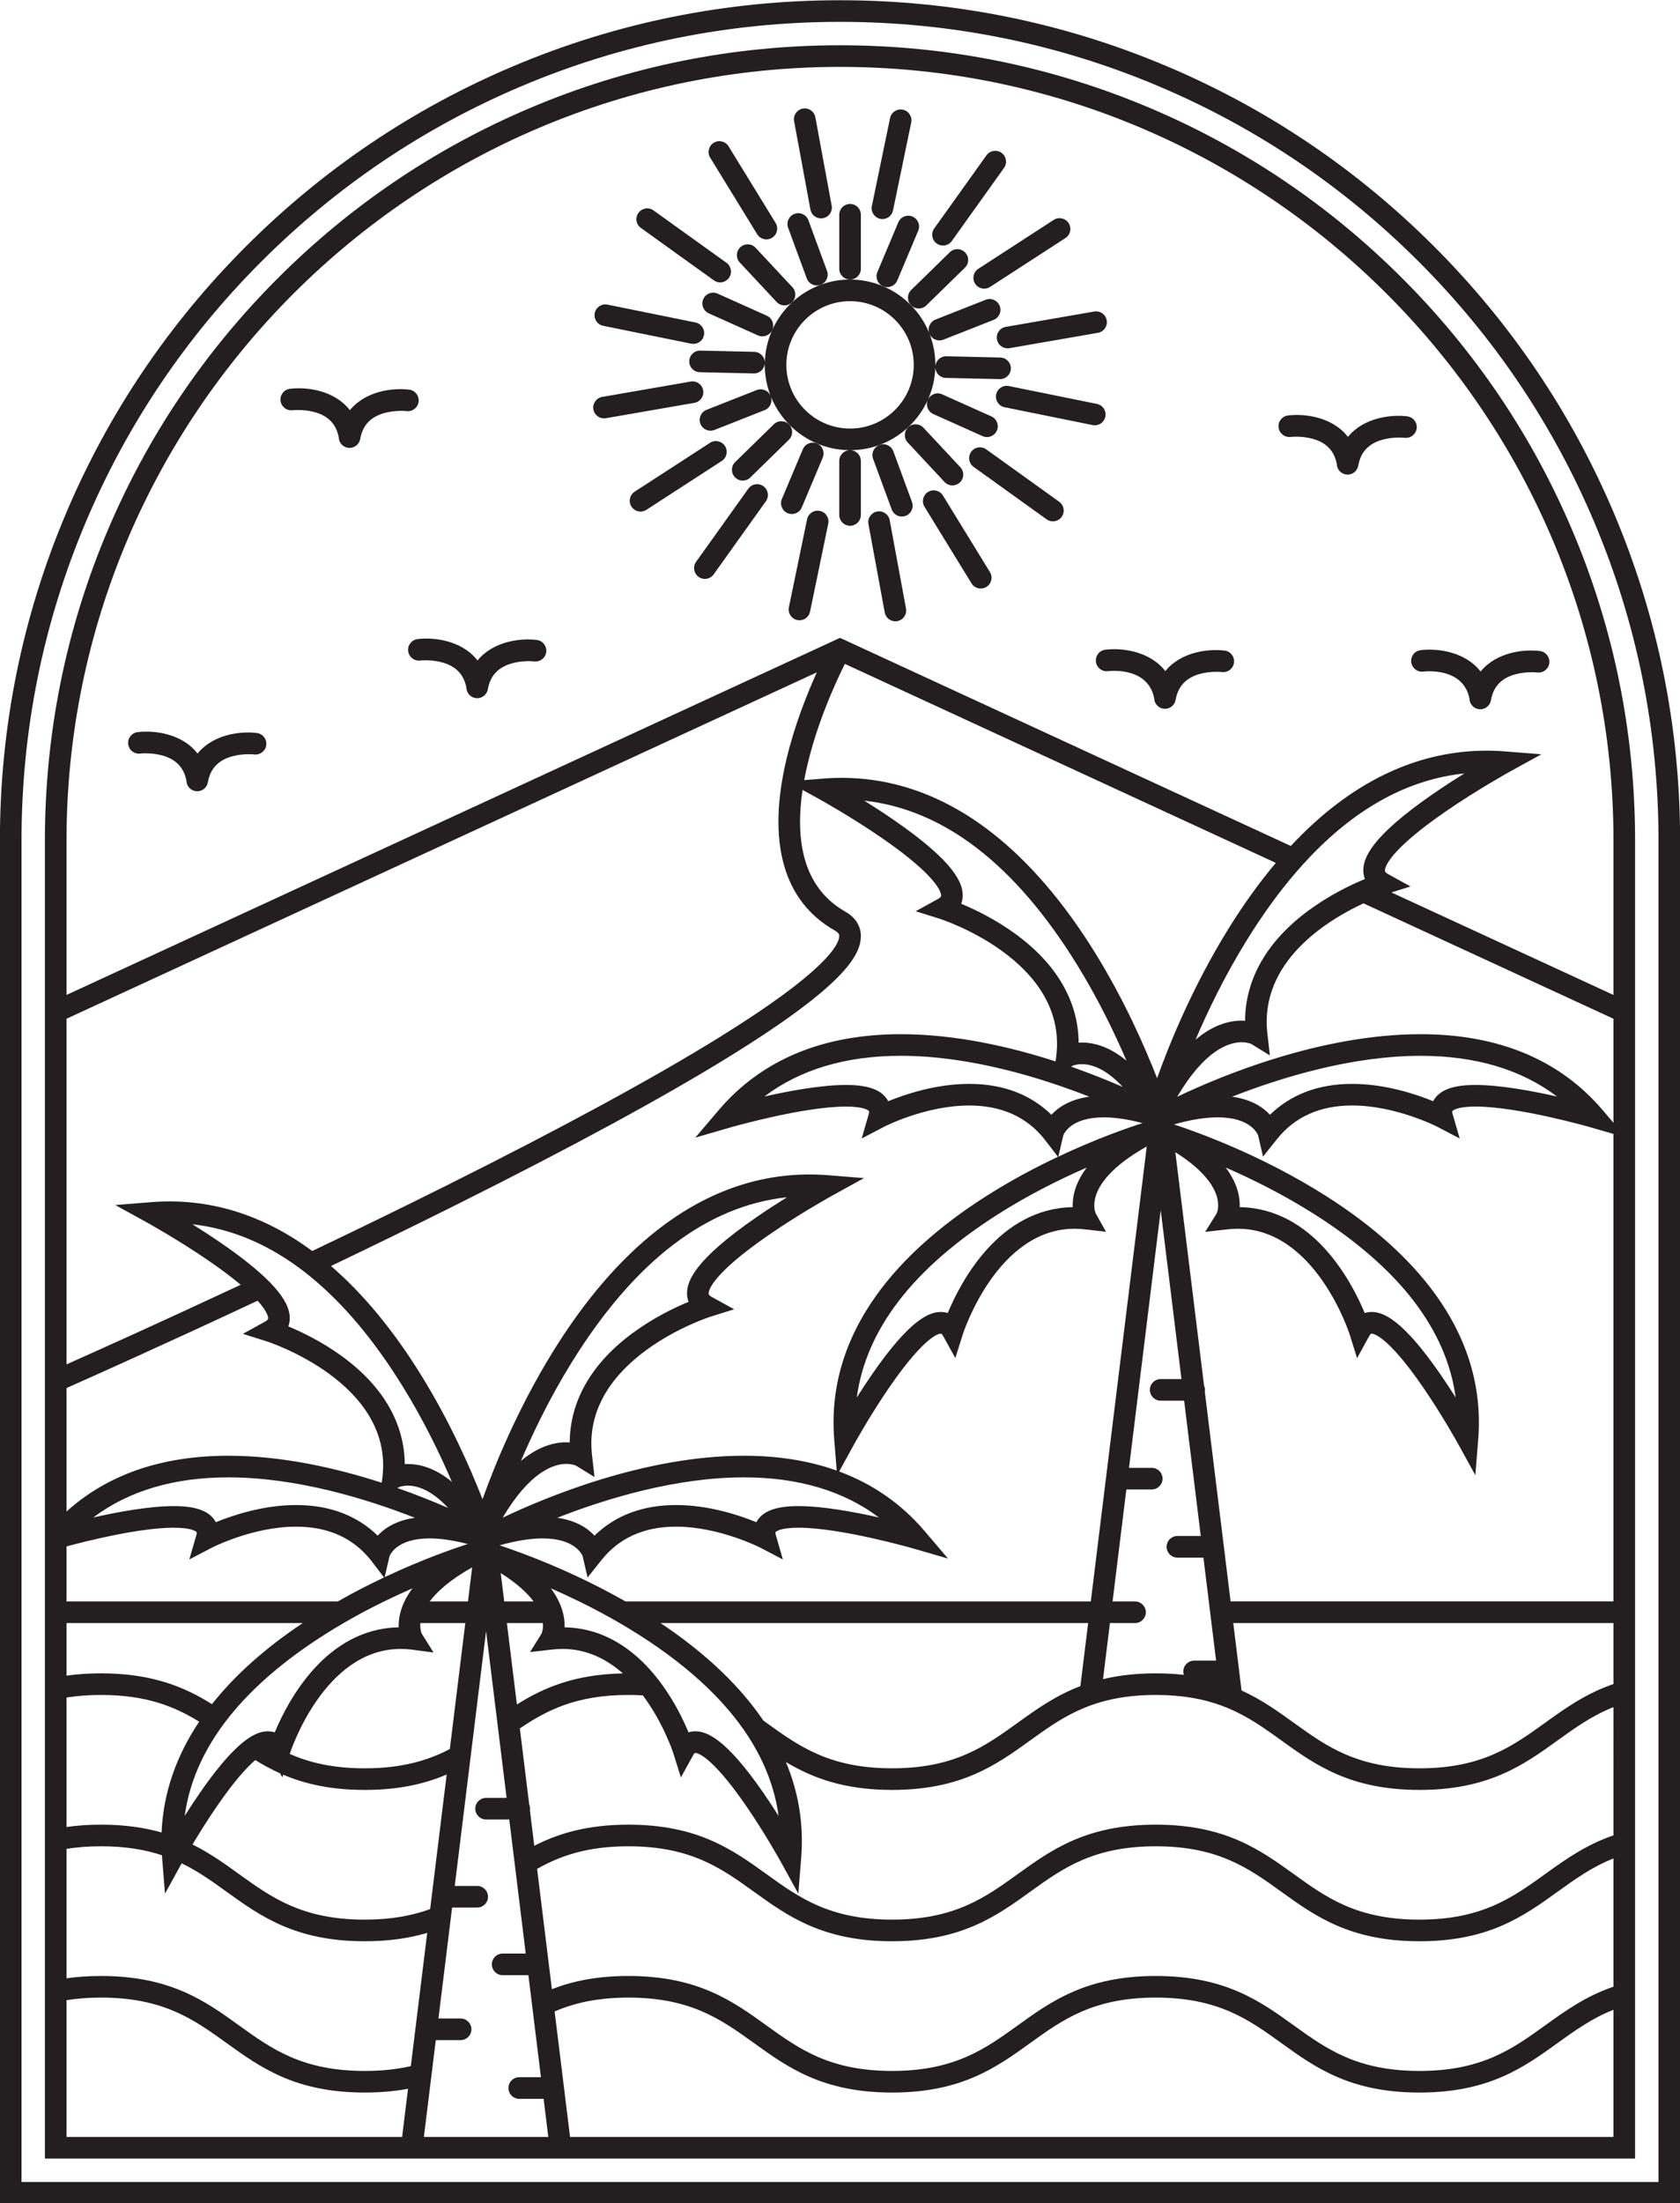 <?xml version="1.0" encoding="UTF-8"?>
<!DOCTYPE svg PUBLIC '-//W3C//DTD SVG 1.0//EN'
          'http://www.w3.org/TR/2001/REC-SVG-20010904/DTD/svg10.dtd'>
<svg height="380.7" preserveAspectRatio="xMidYMid meet" version="1.0" viewBox="104.8 59.6 290.4 380.7" width="290.4" xmlns="http://www.w3.org/2000/svg" xmlns:xlink="http://www.w3.org/1999/xlink" zoomAndPan="magnify"
><g fill="#231F20" id="change1_1"
  ><path d="M383.804,148.331c-7.315-17.294-17.786-32.823-31.12-46.155c-13.332-13.335-28.861-23.803-46.155-31.117 C288.619,63.482,269.6,59.641,250,59.641c-19.601,0-38.619,3.841-56.529,11.417c-17.294,7.315-32.823,17.783-46.155,31.117 c-13.335,13.332-23.803,28.861-31.117,46.155c-7.576,17.91-11.417,36.929-11.417,56.529v131.454v3.735v13.002v4.361v21.783v4.361 v21.786v4.361v30.657h290.437v-35.59v-3.735v-22.411v-3.735v-22.411v-3.735v-8.691v-3.735V204.86 C395.219,185.26,391.378,166.241,383.804,148.331z M391.483,340.05v8.887v3.757v22.389v3.754v22.393v3.754v31.64H108.517v-29.01 v-4.096v-22.05v-4.096v-22.05v-4.093V340.05v-3.735V204.86c0-19.099,3.741-37.626,11.122-55.072 c7.125-16.849,17.325-31.98,30.317-44.972c12.992-12.992,28.123-23.193,44.972-30.317c17.447-7.38,35.976-11.122,55.073-11.122 c19.099,0,37.626,3.741,55.076,11.122c16.846,7.125,31.976,17.325,44.969,30.317c12.992,12.992,23.192,28.123,30.317,44.972 c7.38,17.447,11.122,35.973,11.122,55.072v131.454V340.05z"
    /><path d="M347.184,107.676c-12.622-12.619-27.32-22.53-43.686-29.452C286.552,71.059,268.555,67.423,250,67.423 c-18.552,0-36.552,3.636-53.498,10.801c-16.366,6.923-31.064,16.833-43.683,29.452c-12.622,12.622-22.533,27.32-29.455,43.686 c-7.165,16.945-10.801,34.943-10.801,53.497v119.832v3.175v8.448v3.735v9.83v3.885v22.262v3.882v22.265v3.881v26.523h63.396h25.729 c0.003,0,0.003,0,0.006,0h185.742V405.68v-3.835v-22.312v-3.835v-22.312v-3.835v-9.503v-3.735V204.86 c0-18.555-3.632-36.552-10.801-53.497C369.713,134.996,359.806,120.298,347.184,107.676z M331.474,207.412 c8.118-8.429,16.967-13.173,26.451-14.169c-1.656,1.03-3.514,2.226-5.379,3.514c-10.832,7.47-12.087,11.137-12.087,13.248 c0,0.386,0.056,0.912,0.271,1.482c-0.075,0.031-0.15,0.062-0.227,0.093c-1.204,0.507-2.717,1.201-4.37,2.098 c-1.606,0.868-3.346,1.93-5.071,3.194c-7.215,5.288-10.994,11.85-11.041,19.106c-0.193-0.016-0.395-0.022-0.604-0.022 c-2.163,0-4.924,0.731-7.959,3.293c2.166-5.064,5.108-11.14,8.846-17.176c2.739-4.423,5.581-8.345,8.529-11.763 C329.703,209.302,330.584,208.334,331.474,207.412z M383.702,253.611l-1.858-2.182c-7.417-8.712-18.013-13.129-31.485-13.129 c-17.319,0-34.641,7.259-42.074,10.813c4.79-8.121,8.958-9.422,11.134-9.422c0.984,0,1.591,0.261,1.703,0.314l3.184,1.961 l-0.433-3.81c-1.394-12.332,10.253-19.504,16.615-22.467l43.213,19.943V253.611z M373.943,249.069 c-4.336-0.98-9.858-1.998-14.082-1.998c-3.604,0-5.824,0.719-6.985,2.266c-0.118,0.156-0.237,0.336-0.342,0.542 c-2.973-1.217-8.295-2.994-14.007-2.994c-5.79,0-10.555,1.793-14.206,5.335c-1.177-1.282-3.187-2.655-6.54-3.122 c8.519-3.34,20.684-7.063,32.577-7.063C359.859,242.035,367.762,244.397,373.943,249.069z M305.435,301.626h4.051l0,0.001 l2.876,23.376l0,0.001h-4.037c-1.031,0-1.868,0.836-1.868,1.868s0.836,1.868,1.868,1.868h4.495l0.934,7.576l0.458,3.735l0.8,6.49 h-3.797c-1.03,0-1.868,0.834-1.868,1.868c0,0.205,0.034,0.405,0.096,0.591c-1.506-0.171-3.122-0.261-4.862-0.261 c-3.496,0-6.487,0.37-9.114,0.999l1.192-9.687h4.336c1.03,0,1.868-0.837,1.868-1.868c0-1.033-0.837-1.868-1.868-1.868h-3.878 l2.381-19.35h4.388c1.031,0,1.868-0.836,1.868-1.868s-0.836-1.868-1.868-1.868h-3.927l0-0.001l5.478-44.524l3.589,29.186h-3.59 c-1.031,0-1.868,0.836-1.868,1.868S304.404,301.626,305.435,301.626z M236.746,356.892c-0.255-0.38-0.52-0.756-0.791-1.133 c-4.059-5.618-9.761-10.897-16.977-15.71h73.917l-1.342,10.894c-4.33,1.653-7.623,4.025-10.854,6.35 c-5.609,4.04-10.907,7.853-21.698,7.853c-10.792,0-16.089-3.813-21.698-7.853C237.117,357.16,236.933,357.026,236.746,356.892z M217.896,348.958c-3.561-4.286-8.638-8.049-15.504-8.171c0.009-0.233,0.006-0.479-0.006-0.738 c-0.034-0.666-0.149-1.407-0.395-2.213c-0.156-0.514-0.352-1.018-0.591-1.522c-0.364-0.769-0.825-1.525-1.385-2.269 c1.55,0.679,3.194,1.432,4.902,2.269c2.253,1.102,4.616,2.347,7,3.735c1.099,0.638,2.204,1.304,3.302,2.005 c4.579,2.91,8.523,5.955,11.822,9.123c2.832,2.717,5.189,5.525,7.072,8.423c2.854,4.392,4.613,8.986,5.27,13.767 c-0.778-1.233-1.647-2.559-2.565-3.891c-6.627-9.612-9.926-10.723-11.831-10.723c-0.314,0-0.722,0.04-1.17,0.177 c-0.629-1.51-1.587-3.555-2.91-5.73C220.059,351.803,219.06,350.352,217.896,348.958z M192.419,340.05h6.225 c0.09,1.04-0.174,1.693-0.233,1.821l-1.989,3.187l3.841-0.436c0.601-0.068,1.205-0.103,1.79-0.103 c4.199,0,7.648,1.784,10.406,4.227c-8.382,0.168-13.777,2.512-18.309,5.372L192.419,340.05z M182.555,361.82 c-3.763,1.961-8.255,3.327-14.714,3.327c-5.485,0-9.547-0.984-12.955-2.484l0.034-0.109c0.059-0.181,5.855-18.035,19.137-18.035 c0.585,0,1.189,0.034,1.79,0.103l3.888,0.514l-2.036-3.265c-0.059-0.128-0.324-0.781-0.233-1.821h7.766L182.555,361.82z M179.153,389.473c-3.063,1.117-6.683,1.821-11.312,1.821c-10.792,0-16.089-3.816-21.698-7.853 c-2.503-1.802-5.039-3.629-8.065-5.13c1.099-1.843,2.624-4.299,4.305-6.736c3.041-4.404,5.161-6.677,6.552-7.847 c1.335,0.828,2.749,1.603,4.292,2.294l0.38,0.688l0.146-0.458c3.707,1.575,8.174,2.63,14.088,2.63 c5.961,0,10.446-1.071,14.172-2.664L179.153,389.473z M144.515,356.13c3.981-4.958,9.422-9.643,16.31-14.032 c1.121-0.716,2.244-1.398,3.365-2.048c2.384-1.388,4.747-2.63,7.007-3.735c1.706-0.834,3.349-1.591,4.899-2.266 c-0.557,0.744-1.021,1.5-1.385,2.266c-0.24,0.504-0.436,1.012-0.592,1.522c-0.246,0.806-0.361,1.547-0.395,2.213 c-0.012,0.258-0.016,0.504-0.006,0.738c-12.581,0.221-19.146,12.675-21.424,18.144c-0.448-0.137-0.856-0.177-1.17-0.177 c-0.579,0-1.292,0.103-2.185,0.52c-0.875,0.405-1.927,1.111-3.206,2.316c-1.703,1.597-3.81,4.071-6.44,7.887 c-0.918,1.332-1.784,2.658-2.565,3.888c0.679-4.946,2.54-9.693,5.575-14.225C142.98,358.125,143.718,357.123,144.515,356.13z M116.298,299.439c3.754-1.662,16.64-7.408,33.029-15.087c1.681,1.849,1.827,2.767,1.827,3.025c0,0.093,0,0.29-0.551,0.595 l-3.816,2.104l4.155,1.31c0.218,0.072,21.82,7.088,19.977,23.367l-0.137,1.049c-7.782-2.521-17.154-4.663-26.526-4.663 c-11.492,0-20.874,3.237-27.958,9.637V299.439z M158.347,280.1c5.693,4.616,11.056,10.969,16.052,19.04 c3.586,5.793,6.418,11.623,8.516,16.506c-2.898-2.391-5.534-3.078-7.611-3.078c-0.184,0-0.364,0.006-0.538,0.016 c-0.062-7.05-3.741-13.428-10.757-18.57c-3.492-2.559-7.053-4.264-9.369-5.223c0.196-0.545,0.249-1.043,0.249-1.416 c-0.003-1.055-0.324-2.515-2.057-4.666c-0.675-0.837-1.566-1.777-2.736-2.842c-1.684-1.535-3.95-3.324-6.985-5.419 c-1.746-1.205-3.483-2.325-5.046-3.303c5.889,0.657,11.526,2.805,16.886,6.431C156.097,278.347,157.23,279.188,158.347,280.1z M250.921,217.124c-7.508-4.258-8.635-12.672-7.393-21.035l2.801,1.544c0.056,0.028,5.531,3.054,10.919,6.77 c9.736,6.72,10.228,9.45,10.228,9.929c0,0.1,0,0.302-0.563,0.613l-3.826,2.11l4.168,1.307c0.221,0.068,22.01,7.106,20.148,23.569 l-0.14,1.074c-7.847-2.543-17.3-4.706-26.753-4.706c-13.472,0-24.064,4.417-31.485,13.129l-4.034,4.738l5.976-1.731 c0.124-0.037,12.603-3.629,20.043-3.629c3.377,0,3.975,0.744,3.997,0.775c0.05,0.062,0.031,0.286-0.043,0.542l-1.214,4.196 l3.872-2.023c0.071-0.037,7.131-3.676,14.72-3.676c5.547,0,9.92,1.958,12.995,5.818l2.338,3.044 c-3.882,1.833-8.152,4.093-12.41,6.801c-8.108,5.158-14.461,10.873-18.875,16.989c-5.612,7.772-8.099,16.192-7.389,25.029l0.43,5.4 c-4.772-1.706-10.125-2.562-16.04-2.562c-17.145,0-34.295,7.172-41.701,10.701c4.741-8.006,8.856-9.291,11.006-9.291 c0.971,0,1.569,0.255,1.681,0.308l3.187,1.964l-0.433-3.813c-1.883-16.634,20.176-23.799,20.4-23.868l4.168-1.31l-3.829-2.107 c-0.579-0.321-0.579-0.535-0.579-0.641c0-0.486,0.498-3.259,10.359-10.063c5.453-3.763,10.994-6.823,11.05-6.851l5.45-3.004 l-6.203-0.495c-10.499-0.844-20.5,2.384-29.636,9.562c-6.453,5.071-12.488,12.111-17.941,20.933 c-6.176,9.995-10.157,19.874-12.164,25.496c-2.198-5.631-5.69-13.49-10.592-21.418c-4.781-7.738-10.023-14.079-15.604-18.888 c6.985-3.34,14.294-6.898,21.586-10.539c19.918-9.945,35.833-18.583,47.306-25.67c19.812-12.242,22.536-17.412,22.695-20.55 C253.695,219.745,252.742,218.154,250.921,217.124z M293.353,336.314h-80.431c-9.35-5.329-18.088-8.479-21.764-9.693 c2.811-0.797,5.307-1.198,7.439-1.198c5.615,0,6.811,2.789,6.923,3.094l0.847,3.66l2.409-3.022 c3.047-3.826,7.38-5.765,12.877-5.765c7.495,0,14.527,3.611,14.595,3.645l3.875,2.023l-1.214-4.196 c-0.081-0.277-0.084-0.473-0.047-0.526c0.022-0.031,0.613-0.763,3.956-0.763c7.374,0,19.753,3.564,19.878,3.601l5.976,1.731 l-4.034-4.737c-4.009-4.71-8.955-8.152-14.785-10.312l2.643-4.806c0.028-0.05,2.745-4.971,6.098-9.833 c6.16-8.927,8.585-9.186,8.84-9.186c0.041,0,0.168,0,0.395,0.414l2.104,3.816l1.313-4.155c0.059-0.184,5.905-18.19,19.302-18.19 c0.591,0,1.201,0.037,1.809,0.106l3.617,0.408l-1.777-3.178c-0.006-0.009-0.548-1.152,0.003-2.966 c0.623-2.051,2.686-5.142,8.824-8.585L293.353,336.314z M185.692,336.314h-6.617c1.254-1.684,3.474-3.713,7.343-5.889 L185.692,336.314z M191.354,331.412c2.864,1.802,4.616,3.477,5.681,4.902h-5.077L191.354,331.412z M201.125,321.859 c8.442-3.309,20.478-6.985,32.266-6.985c9.394,0,17.213,2.328,23.336,6.932c-4.292-0.968-9.736-1.967-13.907-1.967 c-3.58,0-5.786,0.716-6.941,2.254c-0.115,0.153-0.23,0.33-0.336,0.529c-2.951-1.208-8.227-2.966-13.889-2.966 c-5.74,0-10.471,1.774-14.091,5.285C206.395,323.677,204.412,322.326,201.125,321.859z M288.591,255.799 c0.112-0.305,1.317-3.131,6.994-3.131c1.948,0,4.199,0.333,6.711,0.993c-2.26,0.719-7.816,2.612-14.552,5.79L288.591,255.799z M286.549,252.219c-3.651-3.542-8.417-5.335-14.206-5.335c-5.712,0-11.034,1.777-14.007,2.994 c-0.106-0.205-0.224-0.386-0.342-0.542c-1.161-1.547-3.38-2.266-6.982-2.266c-4.227,0-9.749,1.018-14.085,1.998 c6.182-4.672,14.085-7.035,23.585-7.035c11.893,0,24.058,3.723,32.577,7.063C289.739,249.564,287.729,250.937,286.549,252.219z M292.65,261.343c-0.946,1.254-1.625,2.54-2.023,3.857c-0.342,1.13-0.436,2.138-0.402,2.985 c-12.693,0.215-19.311,12.79-21.602,18.293c-0.458-0.143-0.872-0.181-1.189-0.181c-1.917,0-5.235,1.117-11.915,10.801 c-0.94,1.363-1.824,2.72-2.618,3.978c1.575-11.707,9.724-22.309,24.304-31.597C282.574,266.055,288.04,263.35,292.65,261.343z M289.948,243.908l0.209-0.128c0.112-0.053,0.7-0.305,1.653-0.305c1.519,0,4.04,0.654,7.069,3.941 C296.379,246.327,293.35,245.101,289.948,243.908z M291.809,239.741c-0.193,0-0.377,0.006-0.557,0.019 c-0.059-7.112-3.766-13.54-10.838-18.723c-3.527-2.587-7.122-4.305-9.456-5.27c0.202-0.551,0.255-1.058,0.255-1.435 c0-2.076-1.229-5.684-11.866-13.017c-1.78-1.229-3.551-2.372-5.142-3.365c13.686,1.5,26.019,10.978,36.702,28.232 c3.629,5.864,6.493,11.763,8.613,16.696C296.581,240.441,293.91,239.741,291.809,239.741z M223.822,284.544 c-2.359,0.977-6.007,2.717-9.584,5.338c-7.156,5.245-10.907,11.753-10.957,18.95c-0.187-0.012-0.383-0.019-0.585-0.019 c-2.138,0-4.862,0.719-7.856,3.228c2.148-5.008,5.055-11.013,8.75-16.98c10.838-17.506,23.351-27.102,37.246-28.587 c-1.631,1.015-3.452,2.188-5.282,3.452c-10.751,7.417-11.996,11.059-11.996,13.154 C223.558,283.464,223.611,283.984,223.822,284.544z M182.262,320.156c-2.462-1.071-5.432-2.272-8.768-3.443l0.181-0.112 c0.109-0.05,0.691-0.299,1.631-0.299C176.806,316.303,179.283,316.944,182.262,320.156z M144.256,314.874 c11.772,0,23.815,3.676,32.263,6.985c-3.287,0.467-5.267,1.821-6.434,3.082c-3.62-3.511-8.348-5.285-14.091-5.285 c-5.662,0-10.938,1.759-13.889,2.966c-0.106-0.199-0.218-0.377-0.333-0.529c-1.158-1.538-3.362-2.254-6.941-2.254 c-4.174,0-9.618,0.999-13.907,1.967C127.043,317.203,134.862,314.874,144.256,314.874z M172.127,328.517 c0.112-0.305,1.307-3.094,6.923-3.094c1.921,0,4.134,0.324,6.605,0.971c-2.266,0.725-7.735,2.593-14.362,5.718L172.127,328.517z M317.087,220.174c-6.241,10.094-10.256,20.08-12.276,25.736c-2.213-5.678-5.737-13.615-10.686-21.624 c-5.391-8.722-11.358-15.685-17.739-20.696c-9.033-7.097-18.919-10.287-29.303-9.456l-3.271,0.261 c1.581-8.557,5.372-16.765,7.025-20.08l74.499,34.383C322.466,212.1,319.711,215.932,317.087,220.174z M240.774,190.672 c-3.446,14.396-0.576,24.665,8.305,29.698c0.819,0.467,0.8,0.822,0.791,1.033c-0.075,1.438-2.26,6.026-20.926,17.559 c-11.374,7.028-27.189,15.61-47.005,25.505c-7.847,3.919-15.713,7.738-23.168,11.293c-8.625-6.381-18.01-9.229-27.84-8.439 l-6.2,0.498l5.45,3.001c0.056,0.031,5.484,3.029,10.832,6.717c2.266,1.566,4.028,2.91,5.397,4.059 c-13.982,6.534-25.235,11.585-30.112,13.755v-59.72l129.696-59.854C244.335,179.43,242.178,184.805,240.774,190.672z M116.298,326.805c3.421-0.924,12.597-3.231,18.533-3.231c3.343,0,3.931,0.731,3.953,0.763c0.04,0.053,0.037,0.249-0.044,0.526 l-1.217,4.196l3.875-2.023c0.068-0.034,7.069-3.645,14.595-3.645c5.5,0,9.833,1.939,12.88,5.765l2.31,3.01 c-2.537,1.195-5.239,2.577-7.993,4.149h-46.892V326.805z M116.298,340.05h40.832c-6.484,4.323-11.744,9.027-15.691,14.01 c-4.685-2.941-10.303-5.323-19.177-5.323c-2.173,0-4.149,0.143-5.964,0.402V340.05z M116.298,352.917 c1.793-0.286,3.763-0.445,5.964-0.445c7.791,0,12.718,1.989,16.967,4.616c-4.043,6.039-6.222,12.454-6.499,19.146 c-2.942-0.84-6.356-1.351-10.468-1.351c-2.173,0-4.149,0.143-5.964,0.402V352.917z M116.298,379.064 c1.793-0.286,3.763-0.445,5.964-0.445c4.239,0,7.635,0.588,10.53,1.55c0.006,0.143,0.016,0.286,0.028,0.43l0.498,6.204l2.885-5.242 c2.861,1.385,5.279,3.125,7.757,4.912c5.842,4.205,11.884,8.557,23.88,8.557c4.274,0,7.788-0.551,10.807-1.45l-2.833,23.024 c-2.303,0.529-4.918,0.834-7.975,0.834c-10.792,0-16.089-3.813-21.698-7.85c-5.842-4.208-11.884-8.557-23.88-8.557 c-2.173,0-4.149,0.143-5.964,0.402V379.064z M116.298,405.21c1.793-0.286,3.763-0.445,5.964-0.445 c10.792,0,16.089,3.813,21.698,7.85c5.842,4.208,11.884,8.557,23.88,8.557c2.798,0,5.27-0.237,7.492-0.654l-1.024,8.323h-58.011 V405.21z M178.072,428.842l1.142-9.294l0.511-4.152l0.405-3.284h4.289c1.03,0,1.868-0.837,1.868-1.868 c0-1.03-0.837-1.868-1.868-1.868h-3.829l2.002-16.273l0.355-2.895h4.339c0.265,0,0.52-0.056,0.747-0.156 c0.003,0,0.003,0,0.003-0.003c0.202-0.087,0.383-0.209,0.539-0.358c0.358-0.339,0.579-0.819,0.579-1.351 c0-1.03-0.837-1.868-1.868-1.868h-0.626h-3.253l2.621-21.309l0.591-4.806l2.204-17.92l1.852,15.04l0.52,4.227l1.173,9.553h-3.545 c-1.03,0-1.868,0.834-1.868,1.868c0,1.03,0.837,1.868,1.868,1.868h4.006l0.812,6.599l0.511,4.152l1.525,12.41h-3.987 c-1.03,0-1.868,0.837-1.868,1.868c0,1.033,0.837,1.868,1.868,1.868h4.448l0.501,4.065l0.492,4.012l1.177,9.553v0h-3.75 c-1.031,0-1.868,0.836-1.868,1.868s0.836,1.868,1.868,1.868h4.211l0.809,6.586H178.072z M383.702,428.842H203.338l-2.667-21.683 c3.365-1.45,7.377-2.394,12.749-2.394c10.795,0,16.092,3.813,21.702,7.85c5.839,4.208,11.881,8.557,23.88,8.557 c11.996,0,18.038-4.348,23.88-8.557c5.609-4.037,10.907-7.85,21.698-7.85c10.795,0,16.092,3.813,21.701,7.85 c5.839,4.208,11.881,8.557,23.88,8.557c11.996,0,18.038-4.348,23.88-8.557c3.01-2.166,5.93-4.267,9.659-5.749V428.842z M383.702,402.876c-4.825,1.659-8.367,4.208-11.841,6.711c-5.609,4.037-10.907,7.85-21.698,7.85s-16.089-3.813-21.698-7.85 c-5.842-4.208-11.884-8.557-23.884-8.557c-11.996,0-18.038,4.348-23.88,8.557c-5.609,4.037-10.907,7.85-21.698,7.85 c-10.792,0-16.089-3.813-21.698-7.85c-5.842-4.208-11.884-8.557-23.884-8.557c-5.463,0-9.69,0.9-13.223,2.279l-2.555-20.783 c3.987-2.266,8.703-3.906,15.778-3.906c10.795,0,16.092,3.813,21.702,7.853c5.839,4.205,11.881,8.557,23.88,8.557 c11.996,0,18.038-4.352,23.88-8.557c5.609-4.04,10.907-7.853,21.698-7.853c10.795,0,16.092,3.813,21.701,7.853 c5.839,4.205,11.881,8.557,23.88,8.557c11.996,0,18.038-4.352,23.88-8.557c3.01-2.17,5.93-4.271,9.659-5.752V402.876z M383.702,376.729c-4.825,1.659-8.367,4.208-11.841,6.711c-5.609,4.037-10.907,7.853-21.698,7.853s-16.089-3.816-21.698-7.853 c-5.842-4.208-11.884-8.557-23.884-8.557c-11.996,0-18.038,4.348-23.88,8.557c-5.609,4.037-10.907,7.853-21.698,7.853 c-10.792,0-16.089-3.816-21.698-7.853c-5.842-4.208-11.884-8.557-23.884-8.557c-7.119,0-12.143,1.531-16.27,3.654l-0.75-6.116 c0.016-0.096,0.025-0.196,0.025-0.296c0-0.265-0.053-0.514-0.152-0.741v-0.003l-1.615-13.126c4.688-3.181,9.852-5.783,18.763-5.783 c0.865,0,1.696,0.025,2.496,0.072c3.573,4.769,5.242,9.914,5.273,10.007l1.307,4.171l2.11-3.829 c0.146-0.268,0.274-0.405,0.38-0.405c0.252,0,2.649,0.255,8.74,9.086c3.331,4.825,6.039,9.727,6.064,9.777l3.001,5.45l0.498-6.204 c0.458-5.706-0.426-11.237-2.64-16.531c4.523,2.705,9.992,4.815,18.352,4.815c11.996,0,18.038-4.348,23.88-8.557 c2.59-1.865,5.114-3.682,8.146-5.095c1.22-0.573,2.524-1.08,3.947-1.494c2.689-0.791,5.808-1.264,9.606-1.264 c4.666,0,8.305,0.713,11.386,1.849c1.435,0.529,2.752,1.149,3.991,1.837c2.257,1.242,4.271,2.689,6.325,4.168 c5.839,4.208,11.881,8.557,23.88,8.557c11.996,0,18.038-4.348,23.88-8.557c3.01-2.166,5.93-4.271,9.659-5.752V376.729z M383.702,350.583c-4.825,1.659-8.367,4.211-11.841,6.711c-5.609,4.04-10.907,7.853-21.698,7.853s-16.089-3.813-21.698-7.853 c-2.77-1.995-5.584-4.018-9.055-5.597l-1.432-11.648h65.724V350.583z M317.517,336.314l-4.46-36.256v-0.001 c0.016-0.098,0.026-0.197,0.026-0.299c0-0.264-0.055-0.514-0.154-0.742v-0.001l-4.962-40.322c4.56,2.861,6.341,5.407,7.007,7.165 c0.741,1.952,0.224,3.228,0.14,3.411l-1.992,3.184l3.841-0.433c0.607-0.068,1.217-0.106,1.808-0.106 c13.397,0,19.242,18.007,19.302,18.187l1.307,4.171l2.11-3.829c0.227-0.414,0.355-0.414,0.395-0.414 c0.255,0,2.677,0.255,8.824,9.164c3.356,4.862,6.085,9.805,6.113,9.855l3.001,5.45l0.495-6.2c0.71-8.837-1.777-17.257-7.39-25.029 c-4.414-6.116-10.763-11.831-18.875-16.989c-11-6.994-22.084-11-26.321-12.392c2.854-0.812,5.388-1.223,7.554-1.223 c5.674,0,6.879,2.826,6.991,3.131l0.847,3.657l2.406-3.019c3.075-3.86,7.449-5.818,12.995-5.818c7.554,0,14.648,3.642,14.72,3.676 l3.872,2.023l-1.214-4.196c-0.075-0.255-0.093-0.479-0.044-0.542c0.025-0.031,0.623-0.775,4-0.775 c7.436,0,19.915,3.592,20.039,3.629l3.801,1.102v80.777H317.517z M318.694,265.199c-0.398-1.317-1.077-2.605-2.026-3.86 c4.588,1.998,10.026,4.691,15.383,8.096c14.623,9.298,22.791,19.915,24.372,31.64c-0.794-1.258-1.681-2.615-2.621-3.978 c-6.68-9.684-9.998-10.801-11.915-10.801c-0.318,0-0.732,0.037-1.189,0.181c-2.291-5.503-8.909-18.078-21.602-18.293 C319.129,267.338,319.036,266.329,318.694,265.199z M383.702,231.517l-38.379-17.711l3.293-1.033l-3.826-2.11 c-0.594-0.327-0.594-0.551-0.594-0.657c0-0.492,0.504-3.296,10.449-10.157c5.497-3.794,11.081-6.879,11.137-6.91l5.45-3.001 l-6.2-0.495c-10.583-0.85-20.656,2.403-29.863,9.634c-2.478,1.949-4.896,4.183-7.243,6.698L250,169.814l-133.702,61.702V204.86 c0-73.724,59.978-133.702,133.702-133.702s133.702,59.978,133.702,133.702V231.517z"
    /><path d="M251.792,137.387c0.001,0,0.003-0.001,0.004,0c0.003-0.003,0.003,0,0.003,0 c1.743-0.006,3.408-0.314,4.959-0.881c0.022-0.009,0.047-0.019,0.068-0.028c0.016-0.006,0.031-0.012,0.047-0.016 c3.679-1.37,6.667-4.168,8.286-7.719c0-0.003,0.003-0.005,0.005-0.008c-0.378,0.928,0.042,1.995,0.964,2.408l8.513,3.817 c0.248,0.111,0.507,0.164,0.763,0.164c0.713,0,1.395-0.411,1.705-1.104c0.422-0.941,0.001-2.046-0.94-2.468l-8.513-3.817 c-0.931-0.418-2.022-0.009-2.454,0.912c0.002-0.005,0.005-0.01,0.006-0.015c0.003-0.012,0.009-0.022,0.016-0.034 c0.753-1.696,1.192-3.552,1.251-5.509c0,0-0.003,0,0-0.003c-0.003-0.003-0.003-0.006,0-0.009c-0.003-0.003-0.003-0.003,0-0.006 c-0.003-0.003-0.003-0.003,0-0.006c0-0.002,0-0.005,0-0.007c0.015,0.999,0.815,1.815,1.822,1.838l9.327,0.214 c0.015,0,0.029,0,0.044,0c1.011,0,1.843-0.808,1.866-1.825c0.024-1.031-0.793-1.886-1.824-1.91l-9.327-0.214 c-1.012-0.019-1.848,0.76-1.905,1.759c0-0.004,0-0.008,0-0.012c-0.003-0.003-0.003-0.003,0-0.006v-0.003 c-0.003-0.003-0.003-0.006,0-0.012c0.003-0.081,0.003-0.159,0.003-0.24c0-1.858-0.346-3.632-0.971-5.27 c-0.009-0.016-0.016-0.034-0.022-0.053c-0.003-0.008-0.006-0.015-0.009-0.023c0.304,0.698,0.986,1.124,1.709,1.124 c0.228,0,0.459-0.042,0.684-0.131l8.68-3.421c0.96-0.378,1.431-1.463,1.053-2.422c-0.378-0.959-1.461-1.431-2.422-1.053 l-8.68,3.421c-0.927,0.366-1.396,1.39-1.085,2.325c-0.009-0.024-0.018-0.049-0.026-0.069c-1.475-3.589-4.314-6.471-7.878-7.99 c-0.019-0.006-0.037-0.012-0.056-0.022c-0.016-0.006-0.031-0.012-0.044-0.019c-1.731-0.728-3.626-1.13-5.615-1.139 c0,0,0,0.003-0.003,0c-0.003,0.003-0.006,0.003-0.012,0h-0.002c1.011-0.023,1.824-0.849,1.824-1.865v-9.329 c0-1.031-0.836-1.868-1.868-1.868s-1.868,0.836-1.868,1.868v9.329c0,1.017,0.813,1.842,1.824,1.865h-0.004 c-0.006,0.003-0.009,0.003-0.012,0c-0.003,0.003-0.003,0-0.003,0c-1.74,0.006-3.405,0.314-4.955,0.881 c-0.022,0.009-0.047,0.019-0.068,0.028c-0.016,0.006-0.031,0.012-0.047,0.016c-3.682,1.37-6.67,4.171-8.289,7.726 c0,0.003-0.003,0.009-0.006,0.012c-0.002,0.005-0.004,0.01-0.007,0.015c0.397-0.934-0.024-2.017-0.954-2.434l-8.513-3.817 c-0.941-0.422-2.046-0.001-2.468,0.94c-0.422,0.941-0.001,2.046,0.94,2.468l8.513,3.817c0.248,0.111,0.507,0.164,0.763,0.164 c0.704,0,1.375-0.401,1.691-1.078c-0.009,0.02-0.02,0.041-0.028,0.062c-0.006,0.012-0.012,0.028-0.019,0.04 c-0.744,1.696-1.177,3.558-1.226,5.516v0.002c0-1.011-0.806-1.842-1.823-1.866l-9.327-0.214c-1.034-0.024-1.886,0.793-1.91,1.824 c-0.024,1.031,0.793,1.886,1.824,1.91l9.327,0.214c0.015,0,0.029,0,0.044,0c1.005,0,1.832-0.799,1.865-1.806 c-0.006,0.107-0.006,0.214-0.006,0.321c0,1.88,0.355,3.679,0.999,5.332c0.003,0.003,0.003,0.006,0.003,0.009 c0,0.001,0.001,0.003,0.002,0.004c-0.399-0.919-1.454-1.364-2.396-0.994l-8.68,3.421c-0.96,0.378-1.431,1.463-1.053,2.422 c0.29,0.735,0.993,1.183,1.738,1.183c0.228,0,0.459-0.042,0.684-0.131l8.68-3.421c0.943-0.372,1.413-1.426,1.069-2.373 c0.002,0.004,0.003,0.008,0.005,0.012c0.003,0.006,0.006,0.016,0.009,0.022c1.454,3.617,4.308,6.53,7.881,8.065 c0.028,0.009,0.053,0.019,0.081,0.031c0.016,0.006,0.031,0.012,0.044,0.019c1.731,0.728,3.623,1.13,5.612,1.139 c0,0,0-0.003,0.003,0c0.002-0.002,0.004,0,0.006,0c-1.006,0.029-1.813,0.852-1.813,1.865v9.329c0,1.031,0.836,1.868,1.868,1.868 s1.868-0.836,1.868-1.868v-9.329C253.606,138.238,252.798,137.416,251.792,137.387z M240.73,122.645 c0-6.07,4.94-11.006,11.007-11.006c6.07,0,11.01,4.937,11.01,11.006s-4.94,11.006-11.01,11.006 C245.67,133.651,240.73,128.715,240.73,122.645z"
    /><path d="M246.517,147.879c-1.01-0.209-1.998,0.441-2.207,1.45l-3.146,15.204c-0.209,1.01,0.44,1.998,1.451,2.207 c0.128,0.026,0.255,0.039,0.38,0.039c0.867,0,1.644-0.607,1.827-1.489l3.146-15.204 C248.176,149.076,247.527,148.088,246.517,147.879z"
    /><path d="M256.959,97.411c0.128,0.026,0.255,0.039,0.38,0.039c0.867,0,1.645-0.607,1.827-1.489l3.146-15.204 c0.209-1.01-0.44-1.998-1.451-2.207c-1.011-0.209-1.998,0.441-2.207,1.45l-3.146,15.204 C255.3,96.214,255.949,97.202,256.959,97.411z"
    /><path d="M236.756,143.61c-0.839-0.599-2.006-0.406-2.605,0.434l-9.027,12.632c-0.6,0.839-0.405,2.006,0.434,2.605 c0.329,0.235,0.708,0.348,1.084,0.348c0.582,0,1.157-0.272,1.521-0.782l9.027-12.632 C237.789,145.376,237.595,144.21,236.756,143.61z"
    /><path d="M266.721,101.679c0.329,0.235,0.708,0.348,1.084,0.348c0.582,0,1.157-0.272,1.521-0.782l9.027-12.632 c0.6-0.839,0.405-2.006-0.434-2.605c-0.838-0.6-2.006-0.406-2.605,0.434l-9.027,12.632 C265.687,99.913,265.881,101.079,266.721,101.679z"
    /><path d="M230.116,136.663c-0.561-0.865-1.717-1.113-2.583-0.551l-13.028,8.446 c-0.866,0.561-1.112,1.718-0.551,2.583c0.357,0.552,0.957,0.852,1.569,0.852c0.348,0,0.7-0.097,1.014-0.301l13.028-8.446 C230.431,138.685,230.677,137.529,230.116,136.663z"
    /><path d="M273.36,108.626c0.357,0.552,0.957,0.852,1.569,0.852c0.348,0,0.7-0.097,1.014-0.301l13.027-8.446 c0.866-0.561,1.112-1.718,0.551-2.583c-0.561-0.865-1.718-1.112-2.583-0.551l-13.027,8.446 C273.046,106.604,272.799,107.761,273.36,108.626z"
    /><path d="M226.349,127.049c-0.177-1.016-1.144-1.697-2.159-1.521l-15.297,2.654 c-1.016,0.176-1.697,1.143-1.521,2.159c0.158,0.908,0.947,1.549,1.838,1.549c0.106,0,0.213-0.009,0.321-0.028l15.297-2.654 C225.844,129.032,226.525,128.065,226.349,127.049z"
    /><path d="M277.128,118.241c0.158,0.908,0.947,1.549,1.838,1.549c0.106,0,0.213-0.009,0.321-0.028l15.297-2.654 c1.016-0.176,1.697-1.143,1.521-2.159c-0.176-1.016-1.142-1.697-2.159-1.521l-15.297,2.654 C277.633,116.258,276.951,117.224,277.128,118.241z"
    /><path d="M209.066,115.897l15.216,3.086c0.125,0.025,0.25,0.038,0.373,0.038c0.87,0,1.649-0.611,1.828-1.497 c0.205-1.011-0.448-1.996-1.459-2.202l-15.216-3.086c-1.011-0.204-1.997,0.449-2.201,1.459 C207.402,114.706,208.055,115.692,209.066,115.897z"
    /><path d="M295.87,131.594c0.205-1.011-0.448-1.996-1.459-2.202l-15.216-3.086c-1.012-0.204-1.996,0.449-2.201,1.459 c-0.205,1.011,0.448,1.996,1.459,2.202l15.216,3.086c0.125,0.025,0.25,0.038,0.373,0.038 C294.912,133.091,295.69,132.479,295.87,131.594z"
    /><path d="M215.587,98.991l12.612,9.054c0.33,0.237,0.71,0.351,1.088,0.351c0.581,0,1.154-0.271,1.519-0.779 c0.602-0.838,0.41-2.005-0.428-2.606l-12.612-9.054c-0.838-0.601-2.005-0.41-2.606,0.428S214.749,98.389,215.587,98.991z"
    /><path d="M287.89,146.299l-12.612-9.054c-0.838-0.602-2.004-0.41-2.606,0.428c-0.602,0.838-0.41,2.005,0.428,2.606 l12.612,9.054c0.33,0.237,0.71,0.351,1.088,0.351c0.581,0,1.154-0.271,1.519-0.779C288.919,148.067,288.728,146.901,287.89,146.299 z"
    /><path d="M235.684,100.072c0.352,0.574,0.965,0.89,1.593,0.89c0.333,0,0.671-0.089,0.975-0.276 c0.879-0.54,1.154-1.69,0.614-2.569l-8.125-13.23c-0.54-0.879-1.69-1.154-2.569-0.614c-0.879,0.54-1.154,1.69-0.614,2.569 L235.684,100.072z"
    /><path d="M267.792,145.217c-0.54-0.879-1.69-1.154-2.569-0.614c-0.879,0.54-1.154,1.69-0.614,2.569l8.125,13.23 c0.352,0.574,0.965,0.89,1.593,0.89c0.333,0,0.671-0.089,0.975-0.276c0.879-0.54,1.154-1.69,0.614-2.569L267.792,145.217z"
    /><path d="M244.886,95.806c0.166,0.9,0.951,1.529,1.834,1.529c0.112,0,0.226-0.01,0.341-0.031 c1.014-0.187,1.685-1.161,1.498-2.176l-2.818-15.268c-0.187-1.014-1.161-1.684-2.176-1.498c-1.014,0.187-1.685,1.161-1.498,2.176 L244.886,95.806z"
    /><path d="M258.591,149.483c-0.187-1.014-1.161-1.685-2.176-1.498c-1.014,0.187-1.685,1.161-1.498,2.176l2.818,15.268 c0.166,0.9,0.951,1.529,1.834,1.529c0.112,0,0.226-0.01,0.341-0.031c1.014-0.187,1.685-1.161,1.498-2.176L258.591,149.483z"
    /><path d="M243.397,147.274l3.62-8.599c0.4-0.951-0.046-2.046-0.997-2.446c-0.951-0.4-2.046,0.046-2.446,0.997 l-3.62,8.599c-0.4,0.951,0.046,2.046,0.997,2.446c0.237,0.1,0.482,0.147,0.724,0.147 C242.403,148.417,243.096,147.988,243.397,147.274z"
    /><path d="M260.08,98.016l-3.62,8.599c-0.4,0.951,0.046,2.046,0.997,2.446c0.237,0.1,0.482,0.147,0.724,0.147 c0.729,0,1.422-0.43,1.722-1.144l3.62-8.599c0.4-0.951-0.046-2.046-0.997-2.446C261.575,96.619,260.48,97.065,260.08,98.016z"
    /><path d="M234.494,142.108l6.672-6.521c0.738-0.721,0.751-1.903,0.03-2.641c-0.721-0.738-1.903-0.751-2.641-0.03 l-6.672,6.521c-0.738,0.721-0.751,1.903-0.03,2.641c0.366,0.374,0.851,0.562,1.336,0.562 C233.66,142.64,234.131,142.463,234.494,142.108z"
    /><path d="M268.982,103.181l-6.672,6.521c-0.738,0.721-0.751,1.903-0.03,2.641c0.366,0.374,0.851,0.562,1.336,0.562 c0.471,0,0.942-0.177,1.305-0.532l6.672-6.521c0.738-0.721,0.751-1.903,0.03-2.641C270.902,102.474,269.72,102.461,268.982,103.181 z"
    /><path d="M232.768,102.318c-0.754,0.704-0.795,1.886-0.091,2.64l6.365,6.821c0.368,0.394,0.866,0.593,1.366,0.593 c0.457,0,0.914-0.166,1.274-0.502c0.754-0.704,0.795-1.886,0.091-2.64l-6.365-6.821 C234.703,101.655,233.521,101.615,232.768,102.318z"
    /><path d="M261.795,133.42c-0.754,0.704-0.795,1.886-0.091,2.64l6.366,6.821c0.368,0.394,0.866,0.593,1.366,0.593 c0.457,0,0.914-0.166,1.274-0.502c0.754-0.704,0.795-1.886,0.091-2.64l-6.366-6.821C263.73,132.757,262.548,132.717,261.795,133.42 z"
    /><path d="M244.253,107.704c0.278,0.755,0.992,1.223,1.753,1.223c0.214,0,0.432-0.037,0.644-0.115 c0.968-0.356,1.464-1.43,1.108-2.398l-3.221-8.756c-0.356-0.968-1.43-1.464-2.397-1.108c-0.968,0.356-1.464,1.43-1.108,2.398 L244.253,107.704z"
    /><path d="M259.224,137.586c-0.356-0.968-1.429-1.464-2.397-1.108c-0.968,0.356-1.464,1.43-1.108,2.398l3.221,8.756 c0.278,0.755,0.992,1.223,1.753,1.223c0.214,0,0.432-0.037,0.644-0.115c0.968-0.356,1.464-1.43,1.108-2.398L259.224,137.586z"
    /><path d="M177.158,129.015c0.128-1.023-0.598-1.957-1.621-2.085c-2.742-0.343-7.517,0.172-10.255,3.547 c-2.718-3.508-7.589-4.046-10.371-3.697c-1.021,0.128-1.743,1.057-1.619,2.078c0.125,1.021,1.057,1.75,2.076,1.629 c0.019-0.002,1.942-0.22,3.917,0.352c2.306,0.669,3.638,2.086,4.072,4.327c0.017,0.875,0.65,1.644,1.544,1.8 c0.109,0.019,0.218,0.028,0.325,0.028c0.89,0,1.679-0.639,1.838-1.545c0.406-2.319,1.747-3.777,4.099-4.46 c1.961-0.569,3.87-0.358,3.916-0.352C176.096,130.762,177.03,130.037,177.158,129.015z"
    /><path d="M337.803,135.088c-2.718-3.508-7.589-4.045-10.371-3.697c-1.021,0.128-1.743,1.057-1.619,2.078 c0.124,1.021,1.055,1.751,2.076,1.629c0.019-0.002,1.942-0.221,3.917,0.352c2.306,0.669,3.638,2.086,4.072,4.327 c0.017,0.875,0.65,1.644,1.544,1.8c0.109,0.019,0.218,0.028,0.325,0.028c0.89,0,1.679-0.639,1.838-1.545 c0.406-2.319,1.747-3.777,4.099-4.46c1.961-0.569,3.871-0.357,3.916-0.352c1.018,0.125,1.951-0.6,2.079-1.622 c0.128-1.023-0.598-1.957-1.621-2.085C345.316,131.198,340.542,131.713,337.803,135.088z"
    /><path d="M316.488,172.014c-2.742-0.342-7.517,0.172-10.256,3.547c-2.718-3.507-7.589-4.045-10.371-3.697 c-1.023,0.128-1.749,1.062-1.621,2.085c0.128,1.024,1.065,1.75,2.085,1.621c0.284-0.035,6.915-0.798,7.982,4.685 c0.02,0.873,0.652,1.639,1.544,1.795c0.109,0.019,0.218,0.028,0.325,0.028c0.89,0,1.679-0.639,1.837-1.545 c0.406-2.319,1.747-3.777,4.099-4.459c1.961-0.569,3.871-0.357,3.916-0.352c1.018,0.124,1.952-0.6,2.079-1.622 C318.237,173.076,317.511,172.142,316.488,172.014z"
    /><path d="M348.742,174.024c0.128,1.024,1.064,1.749,2.085,1.621c0.283-0.036,6.915-0.798,7.982,4.685 c0.02,0.873,0.652,1.639,1.544,1.795c0.109,0.019,0.218,0.028,0.325,0.028c0.89,0,1.679-0.639,1.838-1.545 c0.406-2.319,1.747-3.777,4.099-4.459c1.961-0.569,3.871-0.357,3.916-0.352c1.02,0.125,1.952-0.6,2.079-1.622 c0.128-1.023-0.598-1.957-1.621-2.085c-2.743-0.343-7.517,0.172-10.256,3.547c-2.718-3.507-7.589-4.045-10.371-3.697 C349.34,172.067,348.614,173,348.742,174.024z"
    /><path d="M197.6,170.18c-2.743-0.342-7.517,0.172-10.256,3.547c-2.718-3.508-7.589-4.046-10.371-3.697 c-1.021,0.128-1.743,1.057-1.619,2.078c0.124,1.022,1.058,1.75,2.076,1.629c0.019-0.003,1.942-0.22,3.917,0.352 c2.306,0.669,3.637,2.086,4.072,4.327c0.017,0.875,0.65,1.644,1.544,1.8c0.109,0.019,0.218,0.028,0.325,0.028 c0.89,0,1.679-0.639,1.838-1.545c0.406-2.319,1.747-3.777,4.099-4.46c1.961-0.569,3.871-0.357,3.916-0.352 c1.021,0.125,1.951-0.6,2.079-1.622C199.349,171.242,198.623,170.308,197.6,170.18z"
    /><path d="M149.205,186.256c-2.744-0.342-7.517,0.172-10.256,3.547c-2.718-3.507-7.589-4.045-10.371-3.697 c-1.021,0.128-1.743,1.057-1.619,2.078c0.124,1.022,1.056,1.75,2.076,1.629c0.019-0.003,1.942-0.22,3.917,0.352 c2.306,0.669,3.637,2.086,4.072,4.327c0.017,0.875,0.65,1.644,1.544,1.8c0.109,0.019,0.218,0.028,0.325,0.028 c0.89,0,1.679-0.639,1.838-1.545c0.406-2.319,1.747-3.777,4.099-4.46c1.974-0.573,3.898-0.355,3.917-0.352 c1.018,0.123,1.951-0.601,2.079-1.622C150.954,187.318,150.229,186.384,149.205,186.256z"
  /></g
></svg
>
